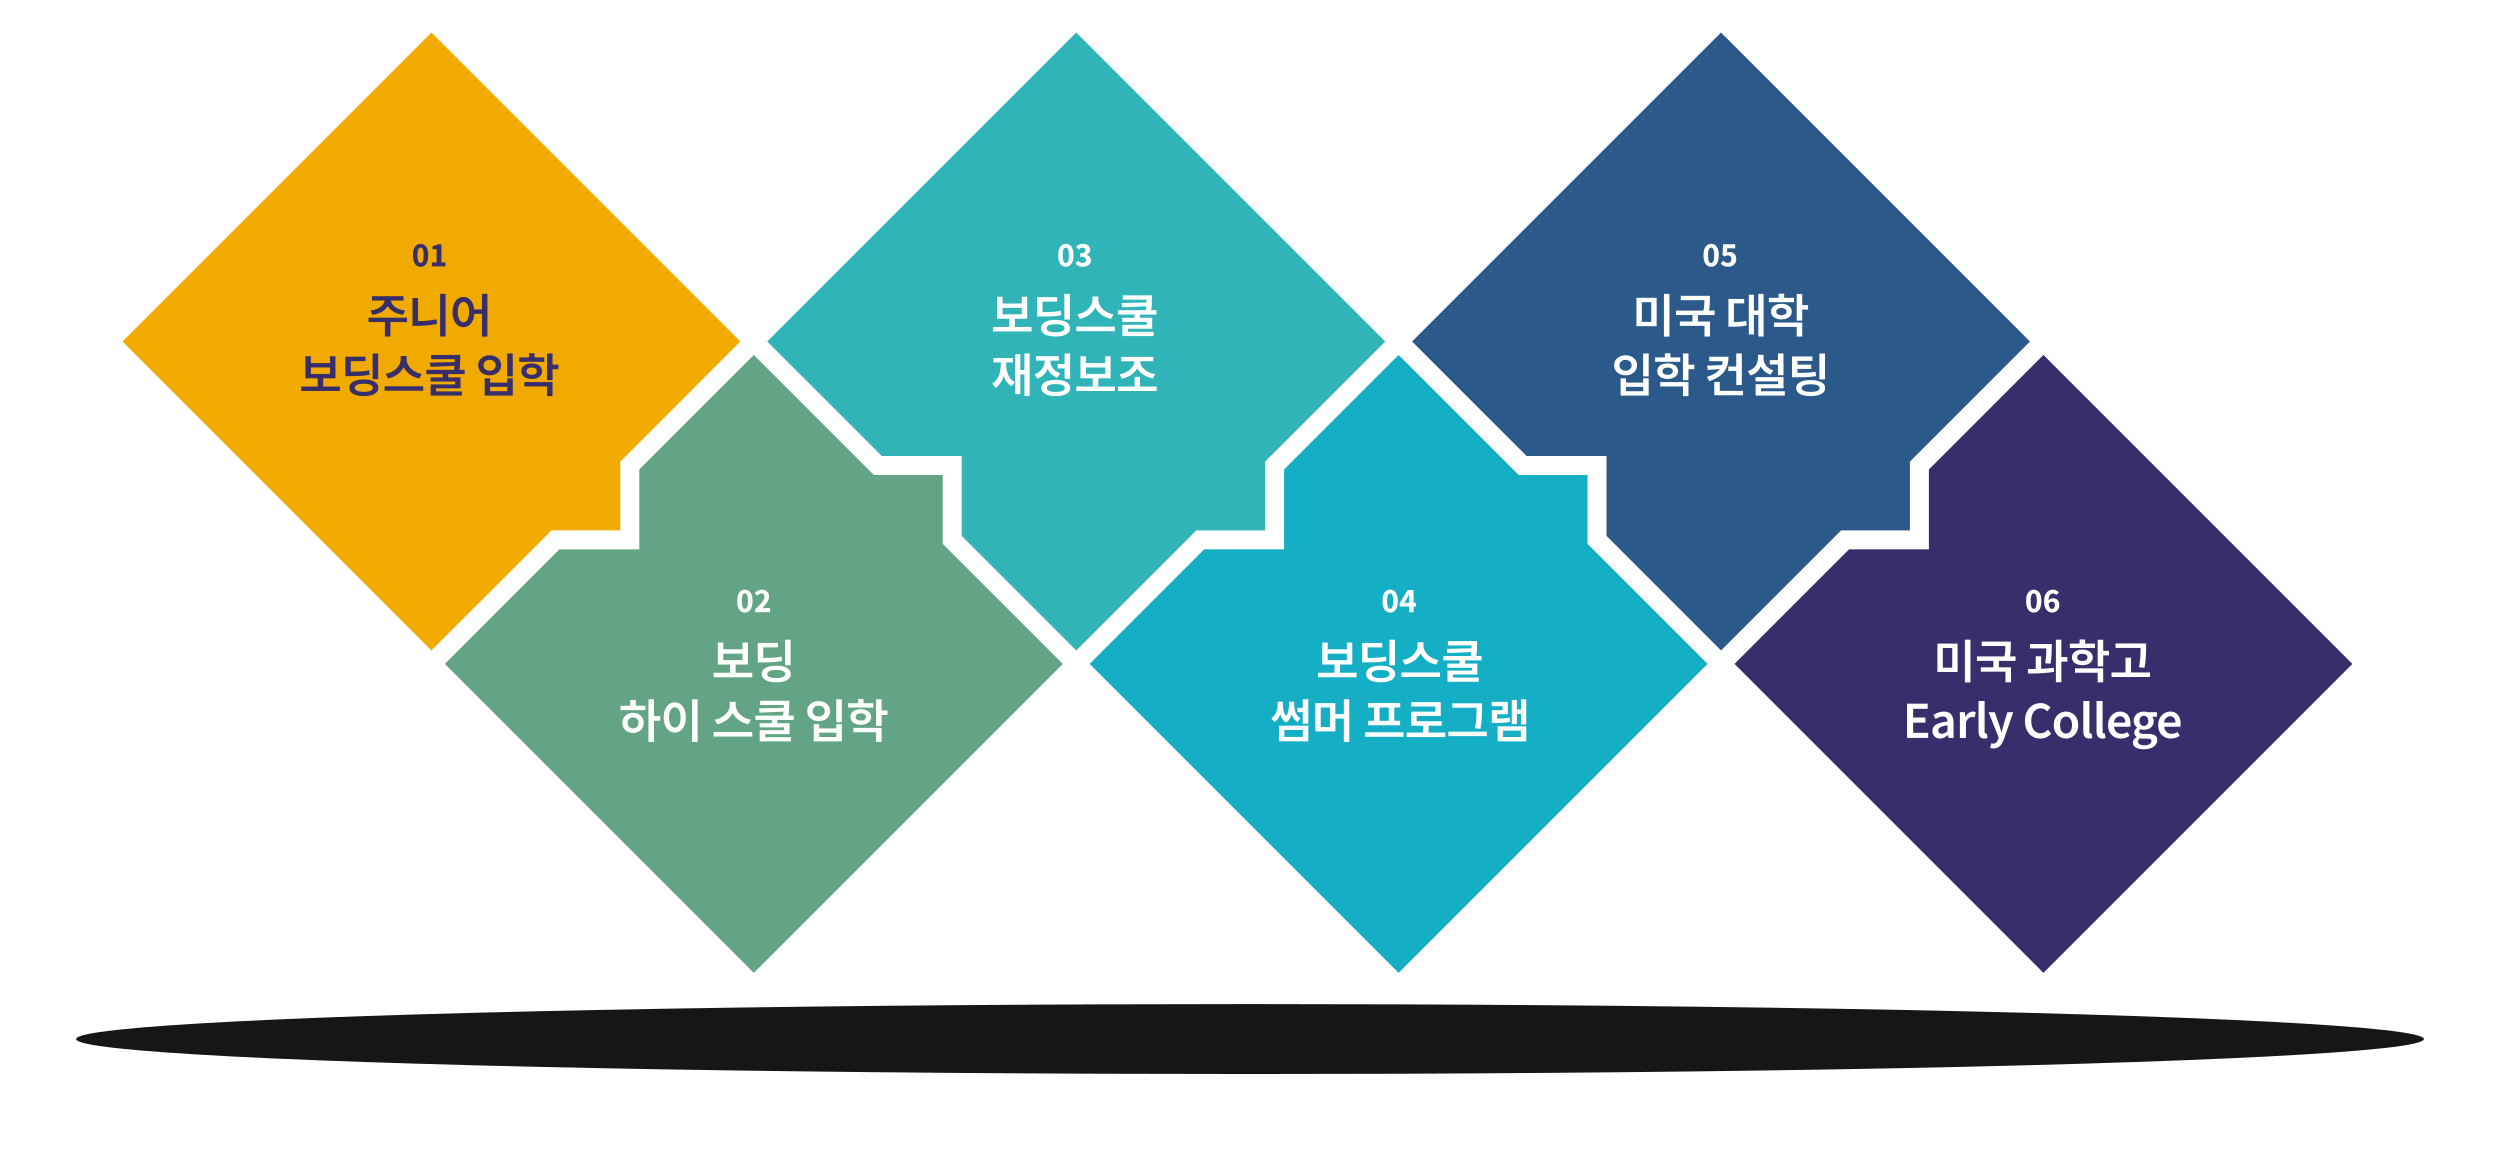 <svg width="1511" height="702" viewBox="0 0 1511 702" fill="none" xmlns="http://www.w3.org/2000/svg">
<path d="M1349.21 328.671L1307.64 287.105L1235.05 214.525L1165.82 283.741V332.036H1117.53L1048.31 401.263L1235.05 588L1421.8 401.263L1349.21 328.671Z" fill="#382E6B"/>
<path d="M1154.34 278.987L1226.93 206.407L1040.19 19.658L853.445 206.407L922.672 275.623H970.966V323.917L1040.19 393.144L1112.77 320.553H1154.34V278.987Z" fill="#2B5989"/>
<path d="M959.484 328.671V287.105H917.918L845.327 214.525L776.099 283.741V332.036H727.805L658.589 401.263L845.327 588L1032.06 401.263L959.484 328.671Z" fill="#14AEC5"/>
<path d="M764.617 278.987L837.208 206.407L650.471 19.658L463.722 206.407L532.949 275.623H581.244V323.917L650.471 393.144L723.051 320.553H764.617V278.987Z" fill="#30B4B7"/>
<path d="M569.762 328.671V287.105H528.196L455.604 214.525L386.377 283.741V332.036H338.083L268.867 401.263L455.604 588L642.342 401.263L569.762 328.671Z" fill="#62A485"/>
<path d="M374.895 278.987L447.486 206.396L260.737 19.658L74 206.396L260.737 393.144L333.329 320.553H374.895V278.987Z" fill="#F1AA00"/>
<path d="M232.448 180.42H235.36V181.26C235.36 182.175 235.201 183.043 234.884 183.864C234.585 184.685 234.137 185.451 233.54 186.16C232.943 186.869 232.224 187.504 231.384 188.064C230.563 188.605 229.62 189.072 228.556 189.464C227.511 189.837 226.372 190.117 225.14 190.304L223.908 187.7C224.991 187.569 225.971 187.355 226.848 187.056C227.744 186.739 228.537 186.375 229.228 185.964C229.919 185.535 230.507 185.068 230.992 184.564C231.477 184.041 231.841 183.5 232.084 182.94C232.327 182.38 232.448 181.82 232.448 181.26V180.42ZM233.4 180.42H236.284V181.26C236.284 181.82 236.405 182.38 236.648 182.94C236.891 183.5 237.255 184.041 237.74 184.564C238.225 185.068 238.813 185.535 239.504 185.964C240.195 186.375 240.988 186.739 241.884 187.056C242.78 187.355 243.76 187.569 244.824 187.7L243.62 190.304C242.369 190.117 241.212 189.837 240.148 189.464C239.103 189.072 238.16 188.605 237.32 188.064C236.499 187.504 235.789 186.869 235.192 186.16C234.613 185.451 234.165 184.685 233.848 183.864C233.549 183.043 233.4 182.175 233.4 181.26V180.42ZM232.616 193.86H235.948V203.408H232.616V193.86ZM222.732 191.984H246V194.644H222.732V191.984ZM224.832 179.02H243.844V181.652H224.832V179.02ZM265.99 177.62H269.322V203.38H265.99V177.62ZM249.33 180.112H252.662V196.1H249.33V180.112ZM249.33 194.112H251.57C253.492 194.112 255.471 194.037 257.506 193.888C259.559 193.72 261.659 193.421 263.806 192.992L264.17 195.764C261.967 196.231 259.811 196.548 257.702 196.716C255.611 196.884 253.567 196.968 251.57 196.968H249.33V194.112ZM280.099 179.468C281.387 179.468 282.526 179.841 283.515 180.588C284.505 181.335 285.279 182.389 285.839 183.752C286.399 185.115 286.679 186.729 286.679 188.596C286.679 190.463 286.399 192.087 285.839 193.468C285.279 194.831 284.505 195.885 283.515 196.632C282.526 197.379 281.387 197.752 280.099 197.752C278.83 197.752 277.701 197.379 276.711 196.632C275.722 195.885 274.938 194.831 274.359 193.468C273.799 192.087 273.519 190.463 273.519 188.596C273.519 186.729 273.799 185.115 274.359 183.752C274.938 182.389 275.722 181.335 276.711 180.588C277.701 179.841 278.83 179.468 280.099 179.468ZM280.099 182.492C279.427 182.492 278.83 182.725 278.307 183.192C277.803 183.659 277.411 184.349 277.131 185.264C276.851 186.179 276.711 187.289 276.711 188.596C276.711 189.903 276.851 191.013 277.131 191.928C277.411 192.843 277.803 193.543 278.307 194.028C278.83 194.513 279.427 194.756 280.099 194.756C280.79 194.756 281.387 194.513 281.891 194.028C282.414 193.543 282.815 192.843 283.095 191.928C283.375 191.013 283.515 189.903 283.515 188.596C283.515 187.289 283.375 186.179 283.095 185.264C282.815 184.349 282.414 183.659 281.891 183.192C281.387 182.725 280.79 182.492 280.099 182.492ZM291.299 177.62H294.603V203.436H291.299V177.62ZM285.699 187.056H292.699V189.716H285.699V187.056ZM182.057 233.612H205.381V236.328H182.057V233.612ZM191.997 227.928H195.329V234.284H191.997V227.928ZM184.577 215.328H187.881V219.444H199.473V215.328H202.749V228.656H184.577V215.328ZM187.881 222.076V225.996H199.473V222.076H187.881ZM225.203 213.62H228.563V229.132H225.203V213.62ZM208.711 224.652H210.923C212.808 224.652 214.441 224.633 215.823 224.596C217.223 224.559 218.492 224.484 219.631 224.372C220.769 224.241 221.917 224.064 223.075 223.84L223.411 226.5C222.235 226.743 221.049 226.929 219.855 227.06C218.679 227.172 217.372 227.247 215.935 227.284C214.516 227.321 212.845 227.34 210.923 227.34H208.711V224.652ZM208.711 215.58H220.891V218.268H212.015V226.164H208.711V215.58ZM219.883 229.328C221.693 229.328 223.252 229.533 224.559 229.944C225.865 230.336 226.873 230.905 227.583 231.652C228.311 232.399 228.675 233.304 228.675 234.368C228.675 235.432 228.311 236.337 227.583 237.084C226.873 237.849 225.865 238.428 224.559 238.82C223.252 239.212 221.693 239.408 219.883 239.408C218.091 239.408 216.532 239.212 215.207 238.82C213.9 238.428 212.892 237.849 212.183 237.084C211.473 236.337 211.119 235.432 211.119 234.368C211.119 233.304 211.473 232.399 212.183 231.652C212.892 230.905 213.9 230.336 215.207 229.944C216.532 229.533 218.091 229.328 219.883 229.328ZM219.883 231.932C218.725 231.932 217.736 232.025 216.915 232.212C216.112 232.399 215.496 232.669 215.067 233.024C214.656 233.379 214.451 233.827 214.451 234.368C214.451 234.909 214.656 235.367 215.067 235.74C215.496 236.095 216.112 236.365 216.915 236.552C217.736 236.739 218.725 236.832 219.883 236.832C221.059 236.832 222.048 236.739 222.851 236.552C223.653 236.365 224.269 236.095 224.699 235.74C225.128 235.367 225.343 234.909 225.343 234.368C225.343 233.827 225.128 233.379 224.699 233.024C224.269 232.669 223.653 232.399 222.851 232.212C222.048 232.025 221.059 231.932 219.883 231.932ZM242.197 215.188H245.109V217.092C245.109 218.212 244.941 219.295 244.605 220.34C244.287 221.367 243.811 222.337 243.177 223.252C242.561 224.148 241.814 224.969 240.937 225.716C240.078 226.444 239.107 227.069 238.025 227.592C236.942 228.096 235.785 228.479 234.553 228.74L233.097 225.968C234.198 225.763 235.215 225.455 236.149 225.044C237.082 224.633 237.922 224.139 238.669 223.56C239.415 222.963 240.05 222.319 240.573 221.628C241.114 220.919 241.515 220.181 241.777 219.416C242.057 218.632 242.197 217.857 242.197 217.092V215.188ZM242.869 215.188H245.753V217.092C245.753 217.876 245.893 218.66 246.173 219.444C246.453 220.209 246.854 220.947 247.377 221.656C247.899 222.347 248.534 222.981 249.281 223.56C250.027 224.139 250.867 224.643 251.801 225.072C252.753 225.483 253.779 225.781 254.881 225.968L253.425 228.74C252.174 228.479 251.007 228.096 249.925 227.592C248.861 227.069 247.89 226.444 247.013 225.716C246.154 224.988 245.407 224.176 244.773 223.28C244.157 222.365 243.681 221.385 243.345 220.34C243.027 219.295 242.869 218.212 242.869 217.092V215.188ZM232.453 233.444H255.777V236.16H232.453V233.444ZM260.534 214.516H276.914V217.12H260.534V214.516ZM267.618 225.604H270.922V228.936H267.618V225.604ZM274.87 214.516H278.146V216.7C278.146 217.801 278.118 218.977 278.062 220.228C278.006 221.479 277.81 222.888 277.474 224.456L274.198 224.12C274.534 222.608 274.73 221.264 274.786 220.088C274.842 218.912 274.87 217.783 274.87 216.7V214.516ZM275.878 218.8V221.068L260.226 221.74L259.806 219.164L275.878 218.8ZM257.678 223.504H280.862V226.136H257.678V223.504ZM260.226 228.096H278.314V234.704H263.586V237.672H260.282V232.324H275.01V230.616H260.226V228.096ZM260.282 236.552H279.182V239.1H260.282V236.552ZM306.553 213.648H309.913V227.48H306.553V213.648ZM292.945 228.656H296.221V231.232H306.609V228.656H309.913V239.1H292.945V228.656ZM296.221 233.808V236.44H306.609V233.808H296.221ZM295.941 214.74C297.266 214.74 298.451 215.001 299.497 215.524C300.542 216.028 301.363 216.737 301.961 217.652C302.558 218.548 302.857 219.593 302.857 220.788C302.857 221.964 302.558 223.009 301.961 223.924C301.363 224.839 300.542 225.557 299.497 226.08C298.451 226.584 297.266 226.836 295.941 226.836C294.615 226.836 293.43 226.584 292.385 226.08C291.339 225.557 290.518 224.839 289.921 223.924C289.323 223.009 289.025 221.964 289.025 220.788C289.025 219.593 289.323 218.548 289.921 217.652C290.518 216.737 291.339 216.028 292.385 215.524C293.43 215.001 294.615 214.74 295.941 214.74ZM295.941 217.484C295.231 217.484 294.597 217.624 294.037 217.904C293.495 218.165 293.066 218.548 292.749 219.052C292.431 219.537 292.273 220.116 292.273 220.788C292.273 221.46 292.431 222.048 292.749 222.552C293.066 223.037 293.495 223.411 294.037 223.672C294.597 223.933 295.231 224.064 295.941 224.064C296.65 224.064 297.275 223.933 297.817 223.672C298.377 223.411 298.815 223.037 299.133 222.552C299.45 222.048 299.609 221.46 299.609 220.788C299.609 220.116 299.45 219.537 299.133 219.052C298.815 218.548 298.377 218.165 297.817 217.904C297.275 217.624 296.65 217.484 295.941 217.484ZM313.802 216H328.978V218.66H313.802V216ZM321.39 219.612C322.622 219.612 323.705 219.808 324.638 220.2C325.59 220.592 326.328 221.143 326.85 221.852C327.392 222.561 327.662 223.392 327.662 224.344C327.662 225.277 327.392 226.099 326.85 226.808C326.328 227.517 325.59 228.068 324.638 228.46C323.705 228.852 322.622 229.048 321.39 229.048C320.158 229.048 319.066 228.852 318.114 228.46C317.162 228.068 316.416 227.517 315.874 226.808C315.352 226.099 315.09 225.277 315.09 224.344C315.09 223.392 315.352 222.561 315.874 221.852C316.416 221.143 317.162 220.592 318.114 220.2C319.066 219.808 320.158 219.612 321.39 219.612ZM321.39 222.132C320.457 222.132 319.701 222.319 319.122 222.692C318.562 223.065 318.282 223.616 318.282 224.344C318.282 225.035 318.562 225.576 319.122 225.968C319.701 226.341 320.457 226.528 321.39 226.528C322.305 226.528 323.042 226.341 323.602 225.968C324.181 225.576 324.47 225.035 324.47 224.344C324.47 223.616 324.181 223.065 323.602 222.692C323.042 222.319 322.305 222.132 321.39 222.132ZM330.63 213.648H333.962V229.776H330.63V213.648ZM333.066 220.396H337.49V223.14H333.066V220.396ZM316.91 230.924H333.962V239.408H330.63V233.584H316.91V230.924ZM319.71 213.508H323.042V217.512H319.71V213.508Z" fill="#382E6B"/>
<path d="M254.201 161.252C253.289 161.252 252.485 160.994 251.789 160.478C251.093 159.95 250.547 159.164 250.151 158.12C249.767 157.076 249.575 155.786 249.575 154.25C249.575 152.714 249.767 151.442 250.151 150.434C250.547 149.414 251.093 148.652 251.789 148.148C252.485 147.644 253.289 147.392 254.201 147.392C255.137 147.392 255.947 147.65 256.631 148.166C257.327 148.67 257.867 149.426 258.251 150.434C258.635 151.442 258.827 152.714 258.827 154.25C258.827 155.786 258.635 157.076 258.251 158.12C257.867 159.164 257.327 159.95 256.631 160.478C255.947 160.994 255.137 161.252 254.201 161.252ZM254.201 158.966C254.561 158.966 254.879 158.834 255.155 158.57C255.431 158.294 255.647 157.814 255.803 157.13C255.971 156.446 256.055 155.486 256.055 154.25C256.055 153.014 255.971 152.066 255.803 151.406C255.647 150.734 255.431 150.272 255.155 150.02C254.879 149.768 254.561 149.642 254.201 149.642C253.853 149.642 253.535 149.768 253.247 150.02C252.971 150.272 252.749 150.734 252.581 151.406C252.413 152.066 252.329 153.014 252.329 154.25C252.329 155.486 252.413 156.446 252.581 157.13C252.749 157.814 252.971 158.294 253.247 158.57C253.535 158.834 253.853 158.966 254.201 158.966ZM261.017 161V158.624H263.879V150.614H261.431V148.796C262.127 148.676 262.721 148.526 263.213 148.346C263.717 148.154 264.191 147.914 264.635 147.626H266.795V158.624H269.261V161H261.017Z" fill="#382E6B"/>
<path d="M431.331 406.612H454.655V409.328H431.331V406.612ZM441.271 400.928H444.603V407.284H441.271V400.928ZM433.851 388.328H437.155V392.444H448.747V388.328H452.023V401.656H433.851V388.328ZM437.155 395.076V398.996H448.747V395.076H437.155ZM474.477 386.62H477.837V402.132H474.477V386.62ZM457.985 397.652H460.197C462.082 397.652 463.715 397.633 465.097 397.596C466.497 397.559 467.766 397.484 468.905 397.372C470.043 397.241 471.191 397.064 472.349 396.84L472.685 399.5C471.509 399.743 470.323 399.929 469.129 400.06C467.953 400.172 466.646 400.247 465.209 400.284C463.79 400.321 462.119 400.34 460.197 400.34H457.985V397.652ZM457.985 388.58H470.165V391.268H461.289V399.164H457.985V388.58ZM469.157 402.328C470.967 402.328 472.526 402.533 473.833 402.944C475.139 403.336 476.147 403.905 476.857 404.652C477.585 405.399 477.949 406.304 477.949 407.368C477.949 408.432 477.585 409.337 476.857 410.084C476.147 410.849 475.139 411.428 473.833 411.82C472.526 412.212 470.967 412.408 469.157 412.408C467.365 412.408 465.806 412.212 464.481 411.82C463.174 411.428 462.166 410.849 461.457 410.084C460.747 409.337 460.393 408.432 460.393 407.368C460.393 406.304 460.747 405.399 461.457 404.652C462.166 403.905 463.174 403.336 464.481 402.944C465.806 402.533 467.365 402.328 469.157 402.328ZM469.157 404.932C467.999 404.932 467.01 405.025 466.189 405.212C465.386 405.399 464.77 405.669 464.341 406.024C463.93 406.379 463.725 406.827 463.725 407.368C463.725 407.909 463.93 408.367 464.341 408.74C464.77 409.095 465.386 409.365 466.189 409.552C467.01 409.739 467.999 409.832 469.157 409.832C470.333 409.832 471.322 409.739 472.125 409.552C472.927 409.365 473.543 409.095 473.973 408.74C474.402 408.367 474.617 407.909 474.617 407.368C474.617 406.827 474.402 406.379 473.973 406.024C473.543 405.669 472.927 405.399 472.125 405.212C471.322 405.025 470.333 404.932 469.157 404.932ZM391.923 422.648H395.255V448.408H391.923V422.648ZM394.499 432.84H399.091V435.612H394.499V432.84ZM375.039 426.54H390.075V429.2H375.039V426.54ZM382.627 430.824C383.877 430.824 384.979 431.085 385.931 431.608C386.901 432.131 387.667 432.849 388.227 433.764C388.787 434.66 389.067 435.705 389.067 436.9C389.067 438.095 388.787 439.149 388.227 440.064C387.667 440.979 386.901 441.697 385.931 442.22C384.979 442.743 383.877 443.004 382.627 443.004C381.395 443.004 380.293 442.743 379.323 442.22C378.352 441.697 377.577 440.979 376.999 440.064C376.439 439.149 376.159 438.095 376.159 436.9C376.159 435.705 376.439 434.66 376.999 433.764C377.577 432.849 378.352 432.131 379.323 431.608C380.293 431.085 381.395 430.824 382.627 430.824ZM382.627 433.54C381.992 433.54 381.423 433.68 380.919 433.96C380.433 434.24 380.051 434.632 379.771 435.136C379.491 435.621 379.351 436.209 379.351 436.9C379.351 437.591 379.491 438.188 379.771 438.692C380.051 439.196 380.433 439.588 380.919 439.868C381.423 440.148 381.992 440.288 382.627 440.288C383.261 440.288 383.821 440.148 384.307 439.868C384.811 439.588 385.203 439.196 385.483 438.692C385.763 438.188 385.903 437.591 385.903 436.9C385.903 436.209 385.763 435.621 385.483 435.136C385.203 434.632 384.811 434.24 384.307 433.96C383.821 433.68 383.261 433.54 382.627 433.54ZM380.919 423.04H384.279V427.576H380.919V423.04ZM418.297 422.62H421.657V448.436H418.297V422.62ZM407.853 424.468C409.141 424.468 410.289 424.841 411.297 425.588C412.323 426.335 413.117 427.389 413.677 428.752C414.255 430.115 414.545 431.729 414.545 433.596C414.545 435.463 414.255 437.087 413.677 438.468C413.117 439.831 412.323 440.885 411.297 441.632C410.289 442.379 409.141 442.752 407.853 442.752C406.565 442.752 405.407 442.379 404.381 441.632C403.373 440.885 402.579 439.831 402.001 438.468C401.441 437.087 401.161 435.463 401.161 433.596C401.161 431.729 401.441 430.115 402.001 428.752C402.579 427.389 403.373 426.335 404.381 425.588C405.407 424.841 406.565 424.468 407.853 424.468ZM407.853 427.492C407.162 427.492 406.555 427.725 406.033 428.192C405.51 428.659 405.099 429.349 404.801 430.264C404.502 431.179 404.353 432.289 404.353 433.596C404.353 434.903 404.502 436.013 404.801 436.928C405.099 437.843 405.51 438.543 406.033 439.028C406.555 439.513 407.162 439.756 407.853 439.756C408.543 439.756 409.15 439.513 409.673 439.028C410.195 438.543 410.606 437.843 410.905 436.928C411.203 436.013 411.353 434.903 411.353 433.596C411.353 432.289 411.203 431.179 410.905 430.264C410.606 429.349 410.195 428.659 409.673 428.192C409.15 427.725 408.543 427.492 407.853 427.492ZM441.075 424.188H443.987V426.092C443.987 427.212 443.819 428.295 443.483 429.34C443.165 430.367 442.689 431.337 442.055 432.252C441.439 433.148 440.692 433.969 439.815 434.716C438.956 435.444 437.985 436.069 436.903 436.592C435.82 437.096 434.663 437.479 433.431 437.74L431.975 434.968C433.076 434.763 434.093 434.455 435.027 434.044C435.96 433.633 436.8 433.139 437.547 432.56C438.293 431.963 438.928 431.319 439.451 430.628C439.992 429.919 440.393 429.181 440.655 428.416C440.935 427.632 441.075 426.857 441.075 426.092V424.188ZM441.747 424.188H444.631V426.092C444.631 426.876 444.771 427.66 445.051 428.444C445.331 429.209 445.732 429.947 446.255 430.656C446.777 431.347 447.412 431.981 448.159 432.56C448.905 433.139 449.745 433.643 450.679 434.072C451.631 434.483 452.657 434.781 453.759 434.968L452.303 437.74C451.052 437.479 449.885 437.096 448.803 436.592C447.739 436.069 446.768 435.444 445.891 434.716C445.032 433.988 444.285 433.176 443.651 432.28C443.035 431.365 442.559 430.385 442.223 429.34C441.905 428.295 441.747 427.212 441.747 426.092V424.188ZM431.331 442.444H454.655V445.16H431.331V442.444ZM459.413 423.516H475.793V426.12H459.413V423.516ZM466.497 434.604H469.801V437.936H466.497V434.604ZM473.749 423.516H477.025V425.7C477.025 426.801 476.997 427.977 476.941 429.228C476.885 430.479 476.689 431.888 476.353 433.456L473.077 433.12C473.413 431.608 473.609 430.264 473.665 429.088C473.721 427.912 473.749 426.783 473.749 425.7V423.516ZM474.757 427.8V430.068L459.105 430.74L458.685 428.164L474.757 427.8ZM456.557 432.504H479.741V435.136H456.557V432.504ZM459.105 437.096H477.193V443.704H462.465V446.672H459.161V441.324H473.889V439.616H459.105V437.096ZM459.161 445.552H478.061V448.1H459.161V445.552ZM505.431 422.648H508.791V436.48H505.431V422.648ZM491.823 437.656H495.099V440.232H505.487V437.656H508.791V448.1H491.823V437.656ZM495.099 442.808V445.44H505.487V442.808H495.099ZM494.819 423.74C496.144 423.74 497.329 424.001 498.375 424.524C499.42 425.028 500.241 425.737 500.839 426.652C501.436 427.548 501.735 428.593 501.735 429.788C501.735 430.964 501.436 432.009 500.839 432.924C500.241 433.839 499.42 434.557 498.375 435.08C497.329 435.584 496.144 435.836 494.819 435.836C493.493 435.836 492.308 435.584 491.263 435.08C490.217 434.557 489.396 433.839 488.799 432.924C488.201 432.009 487.903 430.964 487.903 429.788C487.903 428.593 488.201 427.548 488.799 426.652C489.396 425.737 490.217 425.028 491.263 424.524C492.308 424.001 493.493 423.74 494.819 423.74ZM494.819 426.484C494.109 426.484 493.475 426.624 492.915 426.904C492.373 427.165 491.944 427.548 491.627 428.052C491.309 428.537 491.151 429.116 491.151 429.788C491.151 430.46 491.309 431.048 491.627 431.552C491.944 432.037 492.373 432.411 492.915 432.672C493.475 432.933 494.109 433.064 494.819 433.064C495.528 433.064 496.153 432.933 496.695 432.672C497.255 432.411 497.693 432.037 498.011 431.552C498.328 431.048 498.487 430.46 498.487 429.788C498.487 429.116 498.328 428.537 498.011 428.052C497.693 427.548 497.255 427.165 496.695 426.904C496.153 426.624 495.528 426.484 494.819 426.484ZM512.681 425H527.857V427.66H512.681V425ZM520.269 428.612C521.501 428.612 522.583 428.808 523.517 429.2C524.469 429.592 525.206 430.143 525.729 430.852C526.27 431.561 526.541 432.392 526.541 433.344C526.541 434.277 526.27 435.099 525.729 435.808C525.206 436.517 524.469 437.068 523.517 437.46C522.583 437.852 521.501 438.048 520.269 438.048C519.037 438.048 517.945 437.852 516.993 437.46C516.041 437.068 515.294 436.517 514.753 435.808C514.23 435.099 513.969 434.277 513.969 433.344C513.969 432.392 514.23 431.561 514.753 430.852C515.294 430.143 516.041 429.592 516.993 429.2C517.945 428.808 519.037 428.612 520.269 428.612ZM520.269 431.132C519.335 431.132 518.579 431.319 518.001 431.692C517.441 432.065 517.161 432.616 517.161 433.344C517.161 434.035 517.441 434.576 518.001 434.968C518.579 435.341 519.335 435.528 520.269 435.528C521.183 435.528 521.921 435.341 522.481 434.968C523.059 434.576 523.349 434.035 523.349 433.344C523.349 432.616 523.059 432.065 522.481 431.692C521.921 431.319 521.183 431.132 520.269 431.132ZM529.509 422.648H532.841V438.776H529.509V422.648ZM531.945 429.396H536.369V432.14H531.945V429.396ZM515.789 439.924H532.841V448.408H529.509V442.584H515.789V439.924ZM518.589 422.508H521.921V426.512H518.589V422.508Z" fill="white"/>
<path d="M450.201 370.252C449.289 370.252 448.485 369.994 447.789 369.478C447.093 368.95 446.547 368.164 446.151 367.12C445.767 366.076 445.575 364.786 445.575 363.25C445.575 361.714 445.767 360.442 446.151 359.434C446.547 358.414 447.093 357.652 447.789 357.148C448.485 356.644 449.289 356.392 450.201 356.392C451.137 356.392 451.947 356.65 452.631 357.166C453.327 357.67 453.867 358.426 454.251 359.434C454.635 360.442 454.827 361.714 454.827 363.25C454.827 364.786 454.635 366.076 454.251 367.12C453.867 368.164 453.327 368.95 452.631 369.478C451.947 369.994 451.137 370.252 450.201 370.252ZM450.201 367.966C450.561 367.966 450.879 367.834 451.155 367.57C451.431 367.294 451.647 366.814 451.803 366.13C451.971 365.446 452.055 364.486 452.055 363.25C452.055 362.014 451.971 361.066 451.803 360.406C451.647 359.734 451.431 359.272 451.155 359.02C450.879 358.768 450.561 358.642 450.201 358.642C449.853 358.642 449.535 358.768 449.247 359.02C448.971 359.272 448.749 359.734 448.581 360.406C448.413 361.066 448.329 362.014 448.329 363.25C448.329 364.486 448.413 365.446 448.581 366.13C448.749 366.814 448.971 367.294 449.247 367.57C449.535 367.834 449.853 367.966 450.201 367.966ZM456.333 370V368.326C457.497 367.27 458.505 366.292 459.357 365.392C460.209 364.492 460.863 363.652 461.319 362.872C461.787 362.092 462.021 361.372 462.021 360.712C462.021 360.28 461.949 359.914 461.805 359.614C461.661 359.314 461.445 359.086 461.157 358.93C460.881 358.762 460.545 358.678 460.149 358.678C459.681 358.678 459.255 358.81 458.871 359.074C458.487 359.338 458.127 359.656 457.791 360.028L456.189 358.444C456.825 357.76 457.473 357.25 458.133 356.914C458.805 356.566 459.609 356.392 460.545 356.392C461.397 356.392 462.141 356.566 462.777 356.914C463.425 357.25 463.929 357.73 464.289 358.354C464.649 358.978 464.829 359.71 464.829 360.55C464.829 361.33 464.631 362.128 464.235 362.944C463.839 363.76 463.317 364.57 462.669 365.374C462.033 366.178 461.343 366.952 460.599 367.696C460.935 367.66 461.307 367.624 461.715 367.588C462.123 367.552 462.477 367.534 462.777 367.534H465.441V370H456.333Z" fill="white"/>
<path d="M600.133 197.612H623.457V200.328H600.133V197.612ZM610.073 191.928H613.405V198.284H610.073V191.928ZM602.653 179.328H605.957V183.444H617.549V179.328H620.825V192.656H602.653V179.328ZM605.957 186.076V189.996H617.549V186.076H605.957ZM643.279 177.62H646.639V193.132H643.279V177.62ZM626.787 188.652H628.999C630.884 188.652 632.517 188.633 633.899 188.596C635.299 188.559 636.568 188.484 637.707 188.372C638.845 188.241 639.993 188.064 641.151 187.84L641.487 190.5C640.311 190.743 639.125 190.929 637.931 191.06C636.755 191.172 635.448 191.247 634.011 191.284C632.592 191.321 630.921 191.34 628.999 191.34H626.787V188.652ZM626.787 179.58H638.967V182.268H630.091V190.164H626.787V179.58ZM637.959 193.328C639.769 193.328 641.328 193.533 642.635 193.944C643.941 194.336 644.949 194.905 645.659 195.652C646.387 196.399 646.751 197.304 646.751 198.368C646.751 199.432 646.387 200.337 645.659 201.084C644.949 201.849 643.941 202.428 642.635 202.82C641.328 203.212 639.769 203.408 637.959 203.408C636.167 203.408 634.608 203.212 633.283 202.82C631.976 202.428 630.968 201.849 630.259 201.084C629.549 200.337 629.195 199.432 629.195 198.368C629.195 197.304 629.549 196.399 630.259 195.652C630.968 194.905 631.976 194.336 633.283 193.944C634.608 193.533 636.167 193.328 637.959 193.328ZM637.959 195.932C636.801 195.932 635.812 196.025 634.991 196.212C634.188 196.399 633.572 196.669 633.143 197.024C632.732 197.379 632.527 197.827 632.527 198.368C632.527 198.909 632.732 199.367 633.143 199.74C633.572 200.095 634.188 200.365 634.991 200.552C635.812 200.739 636.801 200.832 637.959 200.832C639.135 200.832 640.124 200.739 640.927 200.552C641.729 200.365 642.345 200.095 642.775 199.74C643.204 199.367 643.419 198.909 643.419 198.368C643.419 197.827 643.204 197.379 642.775 197.024C642.345 196.669 641.729 196.399 640.927 196.212C640.124 196.025 639.135 195.932 637.959 195.932ZM660.273 179.188H663.185V181.092C663.185 182.212 663.017 183.295 662.681 184.34C662.363 185.367 661.887 186.337 661.253 187.252C660.637 188.148 659.89 188.969 659.013 189.716C658.154 190.444 657.183 191.069 656.101 191.592C655.018 192.096 653.861 192.479 652.629 192.74L651.173 189.968C652.274 189.763 653.291 189.455 654.225 189.044C655.158 188.633 655.998 188.139 656.745 187.56C657.491 186.963 658.126 186.319 658.649 185.628C659.19 184.919 659.591 184.181 659.853 183.416C660.133 182.632 660.273 181.857 660.273 181.092V179.188ZM660.945 179.188H663.829V181.092C663.829 181.876 663.969 182.66 664.249 183.444C664.529 184.209 664.93 184.947 665.453 185.656C665.975 186.347 666.61 186.981 667.357 187.56C668.103 188.139 668.943 188.643 669.877 189.072C670.829 189.483 671.855 189.781 672.957 189.968L671.501 192.74C670.25 192.479 669.083 192.096 668.001 191.592C666.937 191.069 665.966 190.444 665.089 189.716C664.23 188.988 663.483 188.176 662.849 187.28C662.233 186.365 661.757 185.385 661.421 184.34C661.103 183.295 660.945 182.212 660.945 181.092V179.188ZM650.529 197.444H673.853V200.16H650.529V197.444ZM678.61 178.516H694.99V181.12H678.61V178.516ZM685.694 189.604H688.998V192.936H685.694V189.604ZM692.946 178.516H696.222V180.7C696.222 181.801 696.194 182.977 696.138 184.228C696.082 185.479 695.886 186.888 695.55 188.456L692.274 188.12C692.61 186.608 692.806 185.264 692.862 184.088C692.918 182.912 692.946 181.783 692.946 180.7V178.516ZM693.954 182.8V185.068L678.302 185.74L677.882 183.164L693.954 182.8ZM675.754 187.504H698.938V190.136H675.754V187.504ZM678.302 192.096H696.39V198.704H681.662V201.672H678.358V196.324H693.086V194.616H678.302V192.096ZM678.358 200.552H697.258V203.1H678.358V200.552ZM619.145 213.62H622.337V239.38H619.145V213.62ZM615.813 223.644H620.265V226.36H615.813V223.644ZM613.601 214.068H616.709V238.204H613.601V214.068ZM604.893 217.652H607.441V220.116C607.441 221.684 607.338 223.196 607.133 224.652C606.928 226.089 606.592 227.433 606.125 228.684C605.677 229.916 605.089 231.017 604.361 231.988C603.633 232.959 602.746 233.761 601.701 234.396L599.685 231.848C600.954 231.101 601.962 230.131 602.709 228.936C603.474 227.741 604.025 226.388 604.361 224.876C604.716 223.364 604.893 221.777 604.893 220.116V217.652ZM605.565 217.652H608.113V220.116C608.113 221.628 608.29 223.084 608.645 224.484C609 225.884 609.56 227.144 610.325 228.264C611.09 229.365 612.108 230.252 613.377 230.924L611.473 233.444C610.054 232.679 608.906 231.624 608.029 230.28C607.17 228.936 606.545 227.396 606.153 225.66C605.761 223.924 605.565 222.076 605.565 220.116V217.652ZM600.441 216.364H612.229V219.052H600.441V216.364ZM639.219 219.976H644.371V222.692H639.219V219.976ZM643.419 213.648H646.779V228.964H643.419V213.648ZM638.099 229.58C639.909 229.58 641.468 229.776 642.775 230.168C644.081 230.56 645.089 231.12 645.799 231.848C646.508 232.576 646.863 233.463 646.863 234.508C646.863 236.057 646.079 237.261 644.511 238.12C642.943 238.979 640.805 239.408 638.099 239.408C635.392 239.408 633.255 238.979 631.687 238.12C630.137 237.261 629.363 236.057 629.363 234.508C629.363 233.463 629.708 232.576 630.399 231.848C631.108 231.12 632.116 230.56 633.423 230.168C634.748 229.776 636.307 229.58 638.099 229.58ZM638.099 232.128C636.941 232.128 635.952 232.221 635.131 232.408C634.328 232.576 633.712 232.837 633.283 233.192C632.872 233.528 632.667 233.967 632.667 234.508C632.667 235.012 632.872 235.441 633.283 235.796C633.712 236.151 634.328 236.421 635.131 236.608C635.952 236.776 636.941 236.86 638.099 236.86C639.275 236.86 640.264 236.776 641.067 236.608C641.869 236.421 642.476 236.151 642.887 235.796C643.316 235.441 643.531 235.012 643.531 234.508C643.531 233.967 643.316 233.528 642.887 233.192C642.476 232.837 641.869 232.576 641.067 232.408C640.264 232.221 639.275 232.128 638.099 232.128ZM631.435 216.224H634.151V217.96C634.151 219.584 633.88 221.124 633.339 222.58C632.797 224.036 631.985 225.315 630.903 226.416C629.839 227.517 628.513 228.339 626.927 228.88L625.247 226.248C626.273 225.893 627.169 225.427 627.935 224.848C628.719 224.251 629.372 223.588 629.895 222.86C630.417 222.113 630.8 221.329 631.043 220.508C631.304 219.668 631.435 218.819 631.435 217.96V216.224ZM632.135 216.224H634.795V217.96C634.795 218.987 635.009 220.004 635.439 221.012C635.887 222.02 636.549 222.925 637.427 223.728C638.323 224.512 639.424 225.137 640.731 225.604L639.107 228.208C637.557 227.685 636.26 226.911 635.215 225.884C634.188 224.839 633.413 223.635 632.891 222.272C632.387 220.909 632.135 219.472 632.135 217.96V216.224ZM626.171 215.272H639.975V217.932H626.171V215.272ZM650.529 233.612H673.853V236.328H650.529V233.612ZM660.469 227.928H663.801V234.284H660.469V227.928ZM653.049 215.328H656.353V219.444H667.945V215.328H671.221V228.656H653.049V215.328ZM656.353 222.076V225.996H667.945V222.076H656.353ZM675.726 233.612H699.05V236.328H675.726V233.612ZM685.722 227.76H689.026V234.396H685.722V227.76ZM685.61 216.98H688.41V218.072C688.41 219.155 688.252 220.181 687.934 221.152C687.617 222.123 687.15 223.028 686.534 223.868C685.918 224.708 685.181 225.455 684.322 226.108C683.464 226.761 682.502 227.321 681.438 227.788C680.374 228.255 679.226 228.609 677.994 228.852L676.678 226.192C677.761 226.024 678.76 225.753 679.674 225.38C680.589 225.007 681.41 224.559 682.138 224.036C682.866 223.513 683.482 222.935 683.986 222.3C684.509 221.647 684.91 220.965 685.19 220.256C685.47 219.547 685.61 218.819 685.61 218.072V216.98ZM686.282 216.98H689.082V218.072C689.082 218.819 689.222 219.547 689.502 220.256C689.782 220.947 690.184 221.619 690.706 222.272C691.229 222.907 691.854 223.485 692.582 224.008C693.329 224.512 694.169 224.941 695.102 225.296C696.036 225.651 697.053 225.912 698.154 226.08L696.838 228.712C695.588 228.488 694.421 228.152 693.338 227.704C692.256 227.237 691.285 226.677 690.426 226.024C689.568 225.371 688.821 224.643 688.186 223.84C687.57 223.019 687.094 222.123 686.758 221.152C686.441 220.181 686.282 219.155 686.282 218.072V216.98ZM677.63 215.692H697.062V218.352H677.63V215.692Z" fill="white"/>
<path d="M644.201 161.252C643.289 161.252 642.485 160.994 641.789 160.478C641.093 159.95 640.547 159.164 640.151 158.12C639.767 157.076 639.575 155.786 639.575 154.25C639.575 152.714 639.767 151.442 640.151 150.434C640.547 149.414 641.093 148.652 641.789 148.148C642.485 147.644 643.289 147.392 644.201 147.392C645.137 147.392 645.947 147.65 646.631 148.166C647.327 148.67 647.867 149.426 648.251 150.434C648.635 151.442 648.827 152.714 648.827 154.25C648.827 155.786 648.635 157.076 648.251 158.12C647.867 159.164 647.327 159.95 646.631 160.478C645.947 160.994 645.137 161.252 644.201 161.252ZM644.201 158.966C644.561 158.966 644.879 158.834 645.155 158.57C645.431 158.294 645.647 157.814 645.803 157.13C645.971 156.446 646.055 155.486 646.055 154.25C646.055 153.014 645.971 152.066 645.803 151.406C645.647 150.734 645.431 150.272 645.155 150.02C644.879 149.768 644.561 149.642 644.201 149.642C643.853 149.642 643.535 149.768 643.247 150.02C642.971 150.272 642.749 150.734 642.581 151.406C642.413 152.066 642.329 153.014 642.329 154.25C642.329 155.486 642.413 156.446 642.581 157.13C642.749 157.814 642.971 158.294 643.247 158.57C643.535 158.834 643.853 158.966 644.201 158.966ZM654.545 161.252C653.837 161.252 653.201 161.168 652.637 161C652.085 160.844 651.587 160.628 651.143 160.352C650.711 160.076 650.339 159.752 650.027 159.38L651.395 157.544C651.791 157.916 652.229 158.234 652.709 158.498C653.189 158.75 653.705 158.876 654.257 158.876C654.701 158.876 655.085 158.816 655.409 158.696C655.733 158.564 655.985 158.372 656.165 158.12C656.345 157.856 656.435 157.544 656.435 157.184C656.435 156.776 656.333 156.422 656.129 156.122C655.937 155.822 655.583 155.594 655.067 155.438C654.563 155.282 653.837 155.204 652.889 155.204V153.116C653.681 153.116 654.299 153.038 654.743 152.882C655.199 152.726 655.523 152.504 655.715 152.216C655.907 151.928 656.003 151.598 656.003 151.226C656.003 150.734 655.859 150.356 655.571 150.092C655.283 149.816 654.875 149.678 654.347 149.678C653.891 149.678 653.465 149.78 653.069 149.984C652.685 150.188 652.295 150.47 651.899 150.83L650.405 149.03C651.005 148.514 651.635 148.112 652.295 147.824C652.967 147.536 653.693 147.392 654.473 147.392C655.373 147.392 656.153 147.53 656.813 147.806C657.485 148.082 658.007 148.49 658.379 149.03C658.751 149.57 658.937 150.23 658.937 151.01C658.937 151.694 658.751 152.294 658.379 152.81C658.007 153.326 657.467 153.722 656.759 153.998V154.088C657.251 154.232 657.695 154.454 658.091 154.754C658.487 155.042 658.799 155.408 659.027 155.852C659.255 156.284 659.369 156.788 659.369 157.364C659.369 158.192 659.147 158.894 658.703 159.47C658.259 160.046 657.671 160.49 656.939 160.802C656.219 161.102 655.421 161.252 654.545 161.252Z" fill="white"/>
<path d="M796.633 406.612H819.957V409.328H796.633V406.612ZM806.573 400.928H809.905V407.284H806.573V400.928ZM799.153 388.328H802.457V392.444H814.049V388.328H817.325V401.656H799.153V388.328ZM802.457 395.076V398.996H814.049V395.076H802.457ZM839.779 386.62H843.139V402.132H839.779V386.62ZM823.287 397.652H825.499C827.384 397.652 829.017 397.633 830.399 397.596C831.799 397.559 833.068 397.484 834.207 397.372C835.345 397.241 836.493 397.064 837.651 396.84L837.987 399.5C836.811 399.743 835.625 399.929 834.431 400.06C833.255 400.172 831.948 400.247 830.511 400.284C829.092 400.321 827.421 400.34 825.499 400.34H823.287V397.652ZM823.287 388.58H835.467V391.268H826.591V399.164H823.287V388.58ZM834.459 402.328C836.269 402.328 837.828 402.533 839.135 402.944C840.441 403.336 841.449 403.905 842.159 404.652C842.887 405.399 843.251 406.304 843.251 407.368C843.251 408.432 842.887 409.337 842.159 410.084C841.449 410.849 840.441 411.428 839.135 411.82C837.828 412.212 836.269 412.408 834.459 412.408C832.667 412.408 831.108 412.212 829.783 411.82C828.476 411.428 827.468 410.849 826.759 410.084C826.049 409.337 825.695 408.432 825.695 407.368C825.695 406.304 826.049 405.399 826.759 404.652C827.468 403.905 828.476 403.336 829.783 402.944C831.108 402.533 832.667 402.328 834.459 402.328ZM834.459 404.932C833.301 404.932 832.312 405.025 831.491 405.212C830.688 405.399 830.072 405.669 829.643 406.024C829.232 406.379 829.027 406.827 829.027 407.368C829.027 407.909 829.232 408.367 829.643 408.74C830.072 409.095 830.688 409.365 831.491 409.552C832.312 409.739 833.301 409.832 834.459 409.832C835.635 409.832 836.624 409.739 837.427 409.552C838.229 409.365 838.845 409.095 839.275 408.74C839.704 408.367 839.919 407.909 839.919 407.368C839.919 406.827 839.704 406.379 839.275 406.024C838.845 405.669 838.229 405.399 837.427 405.212C836.624 405.025 835.635 404.932 834.459 404.932ZM856.773 388.188H859.685V390.092C859.685 391.212 859.517 392.295 859.181 393.34C858.863 394.367 858.387 395.337 857.753 396.252C857.137 397.148 856.39 397.969 855.513 398.716C854.654 399.444 853.683 400.069 852.601 400.592C851.518 401.096 850.361 401.479 849.129 401.74L847.673 398.968C848.774 398.763 849.791 398.455 850.725 398.044C851.658 397.633 852.498 397.139 853.245 396.56C853.991 395.963 854.626 395.319 855.149 394.628C855.69 393.919 856.091 393.181 856.353 392.416C856.633 391.632 856.773 390.857 856.773 390.092V388.188ZM857.445 388.188H860.329V390.092C860.329 390.876 860.469 391.66 860.749 392.444C861.029 393.209 861.43 393.947 861.953 394.656C862.475 395.347 863.11 395.981 863.857 396.56C864.603 397.139 865.443 397.643 866.377 398.072C867.329 398.483 868.355 398.781 869.457 398.968L868.001 401.74C866.75 401.479 865.583 401.096 864.501 400.592C863.437 400.069 862.466 399.444 861.589 398.716C860.73 397.988 859.983 397.176 859.349 396.28C858.733 395.365 858.257 394.385 857.921 393.34C857.603 392.295 857.445 391.212 857.445 390.092V388.188ZM847.029 406.444H870.353V409.16H847.029V406.444ZM875.11 387.516H891.49V390.12H875.11V387.516ZM882.194 398.604H885.498V401.936H882.194V398.604ZM889.446 387.516H892.722V389.7C892.722 390.801 892.694 391.977 892.638 393.228C892.582 394.479 892.386 395.888 892.05 397.456L888.774 397.12C889.11 395.608 889.306 394.264 889.362 393.088C889.418 391.912 889.446 390.783 889.446 389.7V387.516ZM890.454 391.8V394.068L874.802 394.74L874.382 392.164L890.454 391.8ZM872.254 396.504H895.438V399.136H872.254V396.504ZM874.802 401.096H892.89V407.704H878.162V410.672H874.858V405.324H889.586V403.616H874.802V401.096ZM874.858 409.552H893.758V412.1H874.858V409.552ZM787.373 422.648H790.733V437.432H787.373V422.648ZM784.209 427.8H789.221V430.46H784.209V427.8ZM773.009 438.58H790.733V448.072H773.009V438.58ZM787.429 441.212H776.285V445.412H787.429V441.212ZM772.197 424.076H774.577V425.784C774.577 426.811 774.502 427.847 774.353 428.892C774.222 429.919 773.989 430.917 773.653 431.888C773.336 432.84 772.897 433.717 772.337 434.52C771.777 435.304 771.068 435.957 770.209 436.48L768.389 434.1C769.136 433.633 769.752 433.083 770.237 432.448C770.722 431.813 771.105 431.123 771.385 430.376C771.684 429.629 771.889 428.864 772.001 428.08C772.132 427.296 772.197 426.531 772.197 425.784V424.076ZM773.009 424.076H775.333V425.784C775.333 426.493 775.38 427.24 775.473 428.024C775.566 428.789 775.734 429.555 775.977 430.32C776.22 431.085 776.565 431.813 777.013 432.504C777.48 433.195 778.077 433.792 778.805 434.296L777.209 436.76C776.35 436.181 775.641 435.472 775.081 434.632C774.521 433.792 774.092 432.868 773.793 431.86C773.513 430.852 773.308 429.825 773.177 428.78C773.065 427.735 773.009 426.736 773.009 425.784V424.076ZM779.085 424.076H781.437V425.784C781.437 426.773 781.372 427.791 781.241 428.836C781.129 429.881 780.924 430.908 780.625 431.916C780.345 432.905 779.925 433.82 779.365 434.66C778.824 435.5 778.105 436.2 777.209 436.76L775.641 434.296C776.369 433.792 776.957 433.204 777.405 432.532C777.872 431.86 778.226 431.141 778.469 430.376C778.712 429.611 778.87 428.836 778.945 428.052C779.038 427.268 779.085 426.512 779.085 425.784V424.076ZM779.869 424.076H782.221V425.784C782.221 426.829 782.333 427.875 782.557 428.92C782.781 429.965 783.164 430.945 783.705 431.86C784.265 432.756 785.04 433.503 786.029 434.1L784.237 436.48C783.098 435.789 782.202 434.875 781.549 433.736C780.914 432.597 780.476 431.337 780.233 429.956C779.99 428.575 779.869 427.184 779.869 425.784V424.076ZM794.987 424.972H807.111V442.052H794.987V424.972ZM803.835 427.604H798.263V439.448H803.835V427.604ZM812.207 422.62H815.511V448.436H812.207V422.62ZM806.495 431.636H813.551V434.324H806.495V431.636ZM824.989 442.584H848.313V445.328H824.989V442.584ZM826.837 424.944H846.325V427.632H826.837V424.944ZM826.949 435.668H846.241V438.356H826.949V435.668ZM830.477 427.436H833.809V435.948H830.477V427.436ZM839.353 427.436H842.685V435.948H839.353V427.436ZM850.187 442.752H873.511V445.468H850.187V442.752ZM860.127 437.684H863.459V443.844H860.127V437.684ZM852.875 424.356H870.795V432.728H856.207V437.292H852.931V430.124H867.519V427.016H852.875V424.356ZM852.931 435.948H871.383V438.636H852.931V435.948ZM877.793 425.084H894.173V427.744H877.793V425.084ZM875.385 442.22H898.653V444.936H875.385V442.22ZM892.437 425.084H895.741V428.024C895.741 429.2 895.722 430.404 895.685 431.636C895.666 432.868 895.591 434.203 895.461 435.64C895.33 437.059 895.106 438.673 894.789 440.484L891.457 440.176C891.793 438.496 892.026 436.956 892.157 435.556C892.287 434.137 892.362 432.812 892.381 431.58C892.418 430.329 892.437 429.144 892.437 428.024V425.084ZM919.286 422.648H922.45V437.88H919.286V422.648ZM915.87 428.808H920.182V431.496H915.87V428.808ZM913.714 423.124H916.822V437.656H913.714V423.124ZM905.146 439H922.45V448.1H905.146V439ZM919.202 441.632H908.422V445.468H919.202V441.632ZM901.646 434.324H903.382C904.614 434.324 905.725 434.315 906.714 434.296C907.722 434.259 908.684 434.193 909.598 434.1C910.532 434.007 911.484 433.876 912.454 433.708L912.734 436.312C911.745 436.499 910.774 436.639 909.822 436.732C908.87 436.825 907.872 436.891 906.826 436.928C905.781 436.947 904.633 436.956 903.382 436.956H901.646V434.324ZM901.59 424.216H911.334V431.692H904.838V436.312H901.646V429.256H908.114V426.82H901.59V424.216Z" fill="white"/>
<path d="M840.201 370.252C839.289 370.252 838.485 369.994 837.789 369.478C837.093 368.95 836.547 368.164 836.151 367.12C835.767 366.076 835.575 364.786 835.575 363.25C835.575 361.714 835.767 360.442 836.151 359.434C836.547 358.414 837.093 357.652 837.789 357.148C838.485 356.644 839.289 356.392 840.201 356.392C841.137 356.392 841.947 356.65 842.631 357.166C843.327 357.67 843.867 358.426 844.251 359.434C844.635 360.442 844.827 361.714 844.827 363.25C844.827 364.786 844.635 366.076 844.251 367.12C843.867 368.164 843.327 368.95 842.631 369.478C841.947 369.994 841.137 370.252 840.201 370.252ZM840.201 367.966C840.561 367.966 840.879 367.834 841.155 367.57C841.431 367.294 841.647 366.814 841.803 366.13C841.971 365.446 842.055 364.486 842.055 363.25C842.055 362.014 841.971 361.066 841.803 360.406C841.647 359.734 841.431 359.272 841.155 359.02C840.879 358.768 840.561 358.642 840.201 358.642C839.853 358.642 839.535 358.768 839.247 359.02C838.971 359.272 838.749 359.734 838.581 360.406C838.413 361.066 838.329 362.014 838.329 363.25C838.329 364.486 838.413 365.446 838.581 366.13C838.749 366.814 838.971 367.294 839.247 367.57C839.535 367.834 839.853 367.966 840.201 367.966ZM851.625 370V362.026C851.625 361.63 851.637 361.156 851.661 360.604C851.697 360.052 851.721 359.566 851.733 359.146H851.661C851.493 359.518 851.319 359.896 851.139 360.28C850.959 360.652 850.773 361.024 850.581 361.396L848.781 364.366H855.873V366.598H845.973V364.582L850.779 356.626H854.343V370H851.625Z" fill="white"/>
<path d="M989.071 180H1001.28V197.164H989.071V180ZM998.031 182.632H992.347V194.532H998.031V182.632ZM1005.67 177.62H1009.03V203.436H1005.67V177.62ZM1015.84 178.768H1032.22V181.428H1015.84V178.768ZM1012.95 187.728H1036.28V190.416H1012.95V187.728ZM1022.92 189.604H1026.22V195.204H1022.92V189.604ZM1030.17 178.768H1033.45V180.784C1033.45 181.867 1033.41 183.08 1033.34 184.424C1033.28 185.749 1033.05 187.271 1032.64 188.988L1029.36 188.652C1029.77 186.972 1030 185.507 1030.06 184.256C1030.14 183.005 1030.17 181.848 1030.17 180.784V178.768ZM1015.3 194.336H1033.53V203.408H1030.2V196.968H1015.3V194.336ZM1062.75 177.62H1065.91V203.38H1062.75V177.62ZM1059.05 187.672H1063.53V190.36H1059.05V187.672ZM1056.98 178.124H1060.06V202.148H1056.98V178.124ZM1044.66 194.7H1046.43C1047.55 194.7 1048.6 194.681 1049.59 194.644C1050.58 194.607 1051.54 194.541 1052.47 194.448C1053.43 194.336 1054.41 194.187 1055.41 194L1055.69 196.716C1054.67 196.921 1053.66 197.08 1052.67 197.192C1051.7 197.304 1050.71 197.379 1049.7 197.416C1048.69 197.435 1047.6 197.444 1046.43 197.444H1044.66V194.7ZM1044.66 180.672H1054.18V183.36H1047.97V195.988H1044.66V180.672ZM1069.1 180H1084.28V182.66H1069.1V180ZM1076.69 183.612C1077.92 183.612 1079.01 183.808 1079.94 184.2C1080.89 184.592 1081.63 185.143 1082.15 185.852C1082.69 186.561 1082.96 187.392 1082.96 188.344C1082.96 189.277 1082.69 190.099 1082.15 190.808C1081.63 191.517 1080.89 192.068 1079.94 192.46C1079.01 192.852 1077.92 193.048 1076.69 193.048C1075.46 193.048 1074.37 192.852 1073.42 192.46C1072.46 192.068 1071.72 191.517 1071.18 190.808C1070.65 190.099 1070.39 189.277 1070.39 188.344C1070.39 187.392 1070.65 186.561 1071.18 185.852C1071.72 185.143 1072.46 184.592 1073.42 184.2C1074.37 183.808 1075.46 183.612 1076.69 183.612ZM1076.69 186.132C1075.76 186.132 1075 186.319 1074.42 186.692C1073.86 187.065 1073.58 187.616 1073.58 188.344C1073.58 189.035 1073.86 189.576 1074.42 189.968C1075 190.341 1075.76 190.528 1076.69 190.528C1077.61 190.528 1078.34 190.341 1078.9 189.968C1079.48 189.576 1079.77 189.035 1079.77 188.344C1079.77 187.616 1079.48 187.065 1078.9 186.692C1078.34 186.319 1077.61 186.132 1076.69 186.132ZM1085.93 177.648H1089.26V193.776H1085.93V177.648ZM1088.37 184.396H1092.79V187.14H1088.37V184.396ZM1072.21 194.924H1089.26V203.408H1085.93V197.584H1072.21V194.924ZM1075.01 177.508H1078.34V181.512H1075.01V177.508ZM993.104 213.648H996.464V227.48H993.104V213.648ZM979.496 228.656H982.772V231.232H993.16V228.656H996.464V239.1H979.496V228.656ZM982.772 233.808V236.44H993.16V233.808H982.772ZM982.492 214.74C983.817 214.74 985.002 215.001 986.048 215.524C987.093 216.028 987.914 216.737 988.512 217.652C989.109 218.548 989.408 219.593 989.408 220.788C989.408 221.964 989.109 223.009 988.512 223.924C987.914 224.839 987.093 225.557 986.048 226.08C985.002 226.584 983.817 226.836 982.492 226.836C981.166 226.836 979.981 226.584 978.936 226.08C977.89 225.557 977.069 224.839 976.472 223.924C975.874 223.009 975.576 221.964 975.576 220.788C975.576 219.593 975.874 218.548 976.472 217.652C977.069 216.737 977.89 216.028 978.936 215.524C979.981 215.001 981.166 214.74 982.492 214.74ZM982.492 217.484C981.782 217.484 981.148 217.624 980.588 217.904C980.046 218.165 979.617 218.548 979.3 219.052C978.982 219.537 978.824 220.116 978.824 220.788C978.824 221.46 978.982 222.048 979.3 222.552C979.617 223.037 980.046 223.411 980.588 223.672C981.148 223.933 981.782 224.064 982.492 224.064C983.201 224.064 983.826 223.933 984.368 223.672C984.928 223.411 985.366 223.037 985.684 222.552C986.001 222.048 986.16 221.46 986.16 220.788C986.16 220.116 986.001 219.537 985.684 219.052C985.366 218.548 984.928 218.165 984.368 217.904C983.826 217.624 983.201 217.484 982.492 217.484ZM1000.35 216H1015.53V218.66H1000.35V216ZM1007.94 219.612C1009.17 219.612 1010.26 219.808 1011.19 220.2C1012.14 220.592 1012.88 221.143 1013.4 221.852C1013.94 222.561 1014.21 223.392 1014.21 224.344C1014.21 225.277 1013.94 226.099 1013.4 226.808C1012.88 227.517 1012.14 228.068 1011.19 228.46C1010.26 228.852 1009.17 229.048 1007.94 229.048C1006.71 229.048 1005.62 228.852 1004.67 228.46C1003.71 228.068 1002.97 227.517 1002.43 226.808C1001.9 226.099 1001.64 225.277 1001.64 224.344C1001.64 223.392 1001.9 222.561 1002.43 221.852C1002.97 221.143 1003.71 220.592 1004.67 220.2C1005.62 219.808 1006.71 219.612 1007.94 219.612ZM1007.94 222.132C1007.01 222.132 1006.25 222.319 1005.67 222.692C1005.11 223.065 1004.83 223.616 1004.83 224.344C1004.83 225.035 1005.11 225.576 1005.67 225.968C1006.25 226.341 1007.01 226.528 1007.94 226.528C1008.86 226.528 1009.59 226.341 1010.15 225.968C1010.73 225.576 1011.02 225.035 1011.02 224.344C1011.02 223.616 1010.73 223.065 1010.15 222.692C1009.59 222.319 1008.86 222.132 1007.94 222.132ZM1017.18 213.648H1020.51V229.776H1017.18V213.648ZM1019.62 220.396H1024.04V223.14H1019.62V220.396ZM1003.46 230.924H1020.51V239.408H1017.18V233.584H1003.46V230.924ZM1006.26 213.508H1009.59V217.512H1006.26V213.508ZM1044.58 221.544H1049.84V224.232H1044.58V221.544ZM1041.28 215.608H1044.72C1044.72 217.979 1044.34 220.107 1043.57 221.992C1042.83 223.859 1041.59 225.492 1039.88 226.892C1038.18 228.292 1035.9 229.459 1033.04 230.392L1031.73 227.788C1033.58 227.209 1035.11 226.547 1036.32 225.8C1037.55 225.053 1038.53 224.223 1039.26 223.308C1039.99 222.393 1040.5 221.404 1040.8 220.34C1041.12 219.276 1041.28 218.137 1041.28 216.924V215.608ZM1033.04 215.608H1043.4V218.296H1033.04V215.608ZM1041.58 220.592V222.888L1032.23 223.588L1031.76 220.984L1041.58 220.592ZM1049.4 213.648H1052.76V232.688H1049.4V213.648ZM1036.1 236.244H1053.46V238.904H1036.1V236.244ZM1036.1 230.84H1039.43V237.952H1036.1V230.84ZM1069.67 217.652H1076.08V220.312H1069.67V217.652ZM1074.59 213.648H1077.95V226.78H1074.59V213.648ZM1061.04 227.928H1077.95V234.648H1064.37V238.064H1061.1V232.212H1074.65V230.504H1061.04V227.928ZM1061.1 236.496H1078.74V239.1H1061.1V236.496ZM1062.53 214.46H1065.21V216.448C1065.21 218.053 1064.94 219.565 1064.4 220.984C1063.88 222.384 1063.09 223.597 1062.02 224.624C1060.98 225.651 1059.65 226.425 1058.05 226.948L1056.34 224.316C1057.74 223.887 1058.89 223.271 1059.78 222.468C1060.7 221.665 1061.38 220.751 1061.83 219.724C1062.29 218.679 1062.53 217.587 1062.53 216.448V214.46ZM1063.17 214.46H1065.86V216.448C1065.86 217.232 1065.98 217.997 1066.22 218.744C1066.48 219.491 1066.86 220.2 1067.34 220.872C1067.83 221.525 1068.44 222.104 1069.19 222.608C1069.94 223.112 1070.8 223.523 1071.79 223.84L1070.09 226.416C1068.55 225.912 1067.28 225.175 1066.25 224.204C1065.22 223.215 1064.45 222.057 1063.93 220.732C1063.42 219.388 1063.17 217.96 1063.17 216.448V214.46ZM1083.1 225.38H1085.29C1087.08 225.38 1088.65 225.361 1089.99 225.324C1091.35 225.287 1092.61 225.221 1093.77 225.128C1094.95 225.035 1096.12 224.895 1097.3 224.708L1097.64 227.312C1096.42 227.517 1095.21 227.676 1094 227.788C1092.8 227.881 1091.5 227.947 1090.1 227.984C1088.72 228.003 1087.12 228.012 1085.29 228.012H1083.1V225.38ZM1083.1 215.44H1095.45V218.1H1086.41V226.5H1083.1V215.44ZM1085.37 220.396H1094.72V222.972H1085.37V220.396ZM1099.65 213.648H1103.01V229.328H1099.65V213.648ZM1094.36 229.72C1096.17 229.72 1097.73 229.916 1099.04 230.308C1100.34 230.681 1101.35 231.223 1102.06 231.932C1102.77 232.641 1103.12 233.509 1103.12 234.536C1103.12 236.085 1102.34 237.28 1100.77 238.12C1099.2 238.96 1097.07 239.38 1094.36 239.38C1091.63 239.38 1089.49 238.96 1087.92 238.12C1086.37 237.28 1085.6 236.085 1085.6 234.536C1085.6 233.024 1086.37 231.848 1087.92 231.008C1089.49 230.149 1091.63 229.72 1094.36 229.72ZM1094.36 232.268C1093.18 232.268 1092.18 232.352 1091.36 232.52C1090.56 232.688 1089.94 232.94 1089.52 233.276C1089.1 233.612 1088.9 234.032 1088.9 234.536C1088.9 235.04 1089.1 235.469 1089.52 235.824C1089.94 236.16 1090.56 236.412 1091.36 236.58C1092.18 236.748 1093.18 236.832 1094.36 236.832C1095.54 236.832 1096.52 236.748 1097.33 236.58C1098.13 236.412 1098.74 236.16 1099.15 235.824C1099.58 235.469 1099.79 235.04 1099.79 234.536C1099.79 234.032 1099.58 233.612 1099.15 233.276C1098.74 232.94 1098.13 232.688 1097.33 232.52C1096.52 232.352 1095.54 232.268 1094.36 232.268Z" fill="white"/>
<path d="M1034.2 161.252C1033.29 161.252 1032.49 160.994 1031.79 160.478C1031.09 159.95 1030.55 159.164 1030.15 158.12C1029.77 157.076 1029.58 155.786 1029.58 154.25C1029.58 152.714 1029.77 151.442 1030.15 150.434C1030.55 149.414 1031.09 148.652 1031.79 148.148C1032.49 147.644 1033.29 147.392 1034.2 147.392C1035.14 147.392 1035.95 147.65 1036.63 148.166C1037.33 148.67 1037.87 149.426 1038.25 150.434C1038.64 151.442 1038.83 152.714 1038.83 154.25C1038.83 155.786 1038.64 157.076 1038.25 158.12C1037.87 159.164 1037.33 159.95 1036.63 160.478C1035.95 160.994 1035.14 161.252 1034.2 161.252ZM1034.2 158.966C1034.56 158.966 1034.88 158.834 1035.16 158.57C1035.43 158.294 1035.65 157.814 1035.8 157.13C1035.97 156.446 1036.06 155.486 1036.06 154.25C1036.06 153.014 1035.97 152.066 1035.8 151.406C1035.65 150.734 1035.43 150.272 1035.16 150.02C1034.88 149.768 1034.56 149.642 1034.2 149.642C1033.85 149.642 1033.54 149.768 1033.25 150.02C1032.97 150.272 1032.75 150.734 1032.58 151.406C1032.41 152.066 1032.33 153.014 1032.33 154.25C1032.33 155.486 1032.41 156.446 1032.58 157.13C1032.75 157.814 1032.97 158.294 1033.25 158.57C1033.54 158.834 1033.85 158.966 1034.2 158.966ZM1044.63 161.252C1043.93 161.252 1043.29 161.168 1042.73 161C1042.16 160.844 1041.66 160.628 1041.21 160.352C1040.78 160.064 1040.39 159.752 1040.03 159.416L1041.38 157.562C1041.63 157.802 1041.9 158.024 1042.19 158.228C1042.49 158.42 1042.8 158.576 1043.14 158.696C1043.49 158.816 1043.85 158.876 1044.22 158.876C1044.66 158.876 1045.05 158.792 1045.39 158.624C1045.73 158.444 1045.98 158.186 1046.16 157.85C1046.36 157.514 1046.45 157.1 1046.45 156.608C1046.45 155.888 1046.25 155.336 1045.86 154.952C1045.47 154.556 1044.97 154.358 1044.35 154.358C1043.96 154.358 1043.64 154.412 1043.37 154.52C1043.12 154.616 1042.8 154.79 1042.4 155.042L1041.09 154.178L1041.45 147.626H1048.77V150.074H1043.97L1043.75 152.63C1043.99 152.522 1044.23 152.444 1044.45 152.396C1044.69 152.336 1044.96 152.306 1045.25 152.306C1045.99 152.306 1046.67 152.456 1047.3 152.756C1047.93 153.056 1048.44 153.518 1048.81 154.142C1049.19 154.766 1049.39 155.564 1049.39 156.536C1049.39 157.532 1049.16 158.384 1048.72 159.092C1048.28 159.788 1047.69 160.322 1046.97 160.694C1046.25 161.066 1045.47 161.252 1044.63 161.252Z" fill="white"/>
<path d="M1170.97 389H1183.18V406.164H1170.97V389ZM1179.93 391.632H1174.25V403.532H1179.93V391.632ZM1187.58 386.62H1190.94V412.436H1187.58V386.62ZM1197.74 387.768H1214.12V390.428H1197.74V387.768ZM1194.85 396.728H1218.18V399.416H1194.85V396.728ZM1204.82 398.604H1208.13V404.204H1204.82V398.604ZM1212.07 387.768H1215.35V389.784C1215.35 390.867 1215.31 392.08 1215.24 393.424C1215.18 394.749 1214.95 396.271 1214.54 397.988L1211.26 397.652C1211.67 395.972 1211.91 394.507 1211.96 393.256C1212.04 392.005 1212.07 390.848 1212.07 389.784V387.768ZM1197.21 403.336H1215.43V412.408H1212.1V405.968H1197.21V403.336ZM1226.9 389.252H1238.13V391.912H1226.9V389.252ZM1230.4 396.644H1233.68V405.38H1230.4V396.644ZM1236.81 389.252H1240.09V391.156C1240.09 392.351 1240.05 393.76 1239.98 395.384C1239.92 397.008 1239.71 398.931 1239.36 401.152L1236.11 400.844C1236.45 398.716 1236.64 396.868 1236.7 395.3C1236.77 393.732 1236.81 392.351 1236.81 391.156V389.252ZM1242.58 386.62H1245.88V412.38H1242.58V386.62ZM1244.93 397.092H1249.52V399.864H1244.93V397.092ZM1225.86 407.088L1225.56 404.372C1227.07 404.372 1228.72 404.363 1230.51 404.344C1232.3 404.307 1234.12 404.232 1235.97 404.12C1237.82 404.008 1239.59 403.849 1241.29 403.644L1241.46 406.08C1239.71 406.379 1237.91 406.603 1236.08 406.752C1234.25 406.883 1232.47 406.976 1230.74 407.032C1229 407.069 1227.38 407.088 1225.86 407.088ZM1251.01 389H1266.18V391.66H1251.01V389ZM1258.59 392.612C1259.83 392.612 1260.91 392.808 1261.84 393.2C1262.79 393.592 1263.53 394.143 1264.05 394.852C1264.59 395.561 1264.87 396.392 1264.87 397.344C1264.87 398.277 1264.59 399.099 1264.05 399.808C1263.53 400.517 1262.79 401.068 1261.84 401.46C1260.91 401.852 1259.83 402.048 1258.59 402.048C1257.36 402.048 1256.27 401.852 1255.32 401.46C1254.37 401.068 1253.62 400.517 1253.08 399.808C1252.55 399.099 1252.29 398.277 1252.29 397.344C1252.29 396.392 1252.55 395.561 1253.08 394.852C1253.62 394.143 1254.37 393.592 1255.32 393.2C1256.27 392.808 1257.36 392.612 1258.59 392.612ZM1258.59 395.132C1257.66 395.132 1256.9 395.319 1256.33 395.692C1255.77 396.065 1255.49 396.616 1255.49 397.344C1255.49 398.035 1255.77 398.576 1256.33 398.968C1256.9 399.341 1257.66 399.528 1258.59 399.528C1259.51 399.528 1260.25 399.341 1260.81 398.968C1261.38 398.576 1261.67 398.035 1261.67 397.344C1261.67 396.616 1261.38 396.065 1260.81 395.692C1260.25 395.319 1259.51 395.132 1258.59 395.132ZM1267.83 386.648H1271.17V402.776H1267.83V386.648ZM1270.27 393.396H1274.69V396.14H1270.27V393.396ZM1254.11 403.924H1271.17V412.408H1267.83V406.584H1254.11V403.924ZM1256.91 386.508H1260.25V390.512H1256.91V386.508ZM1278.61 388.916H1294.99V391.604H1278.61V388.916ZM1276.2 406.444H1299.47V409.16H1276.2V406.444ZM1284.66 397.512H1287.99V407.788H1284.66V397.512ZM1293.76 388.916H1297.12V391.408C1297.12 392.472 1297.1 393.611 1297.06 394.824C1297.04 396.019 1296.96 397.335 1296.81 398.772C1296.68 400.209 1296.45 401.833 1296.11 403.644L1292.78 403.28C1293.28 400.741 1293.57 398.52 1293.65 396.616C1293.72 394.693 1293.76 392.957 1293.76 391.408V388.916ZM1152.62 446V425.308H1165.08V428.416H1156.31V433.68H1163.73V436.788H1156.31V442.892H1165.39V446H1152.62ZM1172.54 446.392C1171.62 446.392 1170.82 446.196 1170.13 445.804C1169.46 445.412 1168.92 444.88 1168.53 444.208C1168.14 443.517 1167.94 442.724 1167.94 441.828C1167.94 440.148 1168.67 438.86 1170.13 437.964C1171.58 437.049 1173.9 436.415 1177.07 436.06C1177.05 435.5 1176.95 434.996 1176.76 434.548C1176.6 434.081 1176.31 433.717 1175.9 433.456C1175.5 433.176 1174.96 433.036 1174.27 433.036C1173.49 433.036 1172.73 433.185 1172 433.484C1171.28 433.783 1170.57 434.147 1169.88 434.576L1168.56 432.112C1169.14 431.757 1169.76 431.431 1170.41 431.132C1171.08 430.815 1171.79 430.563 1172.54 430.376C1173.3 430.171 1174.1 430.068 1174.92 430.068C1176.22 430.068 1177.31 430.329 1178.16 430.852C1179.02 431.375 1179.67 432.14 1180.1 433.148C1180.53 434.137 1180.74 435.351 1180.74 436.788V446H1177.74L1177.46 444.292H1177.35C1176.66 444.871 1175.92 445.365 1175.11 445.776C1174.31 446.187 1173.45 446.392 1172.54 446.392ZM1173.71 443.48C1174.33 443.48 1174.9 443.34 1175.42 443.06C1175.96 442.761 1176.51 442.351 1177.07 441.828V438.356C1175.67 438.524 1174.56 438.757 1173.74 439.056C1172.92 439.355 1172.33 439.719 1171.98 440.148C1171.64 440.559 1171.47 441.025 1171.47 441.548C1171.47 442.239 1171.68 442.733 1172.09 443.032C1172.52 443.331 1173.06 443.48 1173.71 443.48ZM1184.55 446V430.46H1187.54L1187.85 433.232H1187.91C1188.47 432.224 1189.14 431.449 1189.92 430.908C1190.71 430.348 1191.51 430.068 1192.33 430.068C1192.74 430.068 1193.08 430.096 1193.34 430.152C1193.62 430.208 1193.87 430.292 1194.1 430.404L1193.48 433.568C1193.2 433.493 1192.94 433.437 1192.7 433.4C1192.47 433.344 1192.19 433.316 1191.86 433.316C1191.26 433.316 1190.62 433.559 1189.92 434.044C1189.25 434.529 1188.68 435.36 1188.22 436.536V446H1184.55ZM1199.36 446.392C1198.5 446.392 1197.81 446.215 1197.28 445.86C1196.76 445.487 1196.39 444.973 1196.16 444.32C1195.94 443.648 1195.83 442.873 1195.83 441.996V423.684H1199.5V442.164C1199.5 442.612 1199.58 442.929 1199.75 443.116C1199.92 443.284 1200.09 443.368 1200.28 443.368C1200.36 443.368 1200.43 443.368 1200.5 443.368C1200.58 443.349 1200.69 443.331 1200.84 443.312L1201.29 446.056C1201.06 446.149 1200.79 446.224 1200.48 446.28C1200.18 446.355 1199.8 446.392 1199.36 446.392ZM1204.86 452.356C1204.43 452.356 1204.05 452.328 1203.72 452.272C1203.4 452.216 1203.1 452.141 1202.82 452.048L1203.52 449.22C1203.67 449.257 1203.84 449.304 1204.02 449.36C1204.23 449.416 1204.43 449.444 1204.64 449.444C1205.44 449.444 1206.09 449.192 1206.57 448.688C1207.06 448.184 1207.43 447.549 1207.69 446.784L1208 445.804L1201.9 430.46H1205.62L1208.28 438.048C1208.52 438.757 1208.75 439.485 1208.95 440.232C1209.18 440.979 1209.41 441.716 1209.65 442.444H1209.79C1209.96 441.716 1210.15 440.988 1210.35 440.26C1210.56 439.513 1210.75 438.776 1210.94 438.048L1213.26 430.46H1216.79L1211.19 446.7C1210.76 447.876 1210.27 448.884 1209.71 449.724C1209.17 450.564 1208.5 451.208 1207.72 451.656C1206.95 452.123 1206 452.356 1204.86 452.356ZM1233.2 446.392C1231.9 446.392 1230.68 446.159 1229.56 445.692C1228.44 445.225 1227.45 444.535 1226.6 443.62C1225.74 442.705 1225.07 441.585 1224.58 440.26C1224.11 438.935 1223.88 437.423 1223.88 435.724C1223.88 434.025 1224.12 432.513 1224.61 431.188C1225.11 429.863 1225.79 428.733 1226.65 427.8C1227.53 426.867 1228.54 426.157 1229.68 425.672C1230.83 425.187 1232.07 424.944 1233.37 424.944C1234.68 424.944 1235.84 425.215 1236.84 425.756C1237.85 426.279 1238.68 426.885 1239.34 427.576L1237.38 429.928C1236.83 429.405 1236.25 428.976 1235.61 428.64C1234.98 428.304 1234.25 428.136 1233.43 428.136C1232.33 428.136 1231.34 428.444 1230.46 429.06C1229.58 429.657 1228.9 430.516 1228.42 431.636C1227.93 432.737 1227.69 434.063 1227.69 435.612C1227.69 437.18 1227.92 438.533 1228.39 439.672C1228.85 440.792 1229.51 441.66 1230.35 442.276C1231.21 442.873 1232.21 443.172 1233.34 443.172C1234.26 443.172 1235.08 442.976 1235.81 442.584C1236.54 442.192 1237.19 441.679 1237.77 441.044L1239.73 443.368C1238.89 444.357 1237.93 445.113 1236.84 445.636C1235.76 446.14 1234.55 446.392 1233.2 446.392ZM1248.7 446.392C1247.41 446.392 1246.2 446.075 1245.06 445.44C1243.94 444.787 1243.03 443.853 1242.34 442.64C1241.65 441.408 1241.31 439.943 1241.31 438.244C1241.31 436.508 1241.65 435.033 1242.34 433.82C1243.03 432.607 1243.94 431.683 1245.06 431.048C1246.2 430.395 1247.41 430.068 1248.7 430.068C1249.67 430.068 1250.59 430.255 1251.47 430.628C1252.37 430.983 1253.16 431.515 1253.85 432.224C1254.54 432.915 1255.08 433.764 1255.47 434.772C1255.89 435.78 1256.09 436.937 1256.09 438.244C1256.09 439.943 1255.75 441.408 1255.05 442.64C1254.36 443.853 1253.45 444.787 1252.31 445.44C1251.19 446.075 1249.99 446.392 1248.7 446.392ZM1248.7 443.368C1249.46 443.368 1250.12 443.163 1250.66 442.752C1251.2 442.323 1251.61 441.725 1251.89 440.96C1252.19 440.176 1252.34 439.271 1252.34 438.244C1252.34 437.199 1252.19 436.293 1251.89 435.528C1251.61 434.744 1251.2 434.147 1250.66 433.736C1250.12 433.307 1249.46 433.092 1248.7 433.092C1247.95 433.092 1247.31 433.307 1246.77 433.736C1246.23 434.147 1245.81 434.744 1245.51 435.528C1245.23 436.293 1245.09 437.199 1245.09 438.244C1245.09 439.271 1245.23 440.176 1245.51 440.96C1245.81 441.725 1246.23 442.323 1246.77 442.752C1247.31 443.163 1247.95 443.368 1248.7 443.368ZM1262.67 446.392C1261.82 446.392 1261.12 446.215 1260.6 445.86C1260.08 445.487 1259.71 444.973 1259.48 444.32C1259.26 443.648 1259.15 442.873 1259.15 441.996V423.684H1262.81V442.164C1262.81 442.612 1262.9 442.929 1263.07 443.116C1263.23 443.284 1263.41 443.368 1263.6 443.368C1263.67 443.368 1263.75 443.368 1263.82 443.368C1263.9 443.349 1264.01 443.331 1264.16 443.312L1264.61 446.056C1264.38 446.149 1264.11 446.224 1263.79 446.28C1263.5 446.355 1263.12 446.392 1262.67 446.392ZM1270.67 446.392C1269.81 446.392 1269.12 446.215 1268.6 445.86C1268.08 445.487 1267.7 444.973 1267.48 444.32C1267.26 443.648 1267.14 442.873 1267.14 441.996V423.684H1270.81V442.164C1270.81 442.612 1270.9 442.929 1271.06 443.116C1271.23 443.284 1271.41 443.368 1271.6 443.368C1271.67 443.368 1271.75 443.368 1271.82 443.368C1271.9 443.349 1272.01 443.331 1272.16 443.312L1272.6 446.056C1272.38 446.149 1272.11 446.224 1271.79 446.28C1271.49 446.355 1271.12 446.392 1270.67 446.392ZM1281.78 446.392C1280.34 446.392 1279.04 446.065 1277.89 445.412C1276.73 444.759 1275.81 443.825 1275.11 442.612C1274.44 441.399 1274.11 439.943 1274.11 438.244C1274.11 436.975 1274.3 435.845 1274.69 434.856C1275.11 433.848 1275.65 432.989 1276.32 432.28C1277.01 431.552 1277.77 431.001 1278.61 430.628C1279.47 430.255 1280.36 430.068 1281.27 430.068C1282.67 430.068 1283.85 430.385 1284.8 431.02C1285.75 431.636 1286.47 432.504 1286.96 433.624C1287.44 434.725 1287.69 436.004 1287.69 437.46C1287.69 437.815 1287.67 438.151 1287.63 438.468C1287.61 438.767 1287.57 439.019 1287.52 439.224H1277.69C1277.78 440.139 1278.04 440.913 1278.45 441.548C1278.86 442.183 1279.38 442.677 1280.01 443.032C1280.67 443.368 1281.41 443.536 1282.25 443.536C1282.91 443.536 1283.52 443.443 1284.1 443.256C1284.68 443.051 1285.26 442.771 1285.84 442.416L1287.1 444.712C1286.37 445.197 1285.55 445.599 1284.63 445.916C1283.72 446.233 1282.77 446.392 1281.78 446.392ZM1277.63 436.732H1284.55C1284.55 435.556 1284.28 434.632 1283.74 433.96C1283.2 433.269 1282.39 432.924 1281.33 432.924C1280.75 432.924 1280.2 433.073 1279.68 433.372C1279.16 433.652 1278.71 434.072 1278.33 434.632C1277.98 435.192 1277.75 435.892 1277.63 436.732ZM1295.6 452.86C1294.37 452.86 1293.26 452.711 1292.27 452.412C1291.3 452.113 1290.53 451.665 1289.97 451.068C1289.41 450.471 1289.13 449.724 1289.13 448.828C1289.13 448.175 1289.32 447.559 1289.69 446.98C1290.08 446.42 1290.64 445.935 1291.37 445.524V445.384C1290.98 445.123 1290.64 444.787 1290.36 444.376C1290.1 443.947 1289.97 443.415 1289.97 442.78C1289.97 442.183 1290.14 441.632 1290.48 441.128C1290.83 440.605 1291.24 440.195 1291.71 439.896V439.784C1291.17 439.373 1290.68 438.813 1290.25 438.104C1289.82 437.395 1289.61 436.583 1289.61 435.668C1289.61 434.473 1289.9 433.456 1290.48 432.616C1291.05 431.776 1291.81 431.141 1292.74 430.712C1293.68 430.283 1294.68 430.068 1295.74 430.068C1296.21 430.068 1296.64 430.105 1297.03 430.18C1297.42 430.255 1297.77 430.348 1298.06 430.46H1303.64V433.176H1300.84C1301.08 433.475 1301.27 433.848 1301.42 434.296C1301.59 434.744 1301.68 435.239 1301.68 435.78C1301.68 436.919 1301.41 437.889 1300.89 438.692C1300.37 439.476 1299.65 440.073 1298.74 440.484C1297.84 440.876 1296.84 441.072 1295.74 441.072C1295.44 441.072 1295.11 441.044 1294.73 440.988C1294.38 440.913 1294.02 440.811 1293.67 440.68C1293.44 440.867 1293.26 441.072 1293.11 441.296C1292.98 441.52 1292.91 441.809 1292.91 442.164C1292.91 442.575 1293.09 442.911 1293.44 443.172C1293.82 443.415 1294.48 443.536 1295.43 443.536H1298.2C1300.05 443.536 1301.46 443.844 1302.43 444.46C1303.4 445.057 1303.89 446.028 1303.89 447.372C1303.89 448.399 1303.55 449.323 1302.88 450.144C1302.21 450.984 1301.25 451.647 1300 452.132C1298.75 452.617 1297.28 452.86 1295.6 452.86ZM1295.74 438.776C1296.24 438.776 1296.7 438.655 1297.11 438.412C1297.52 438.151 1297.85 437.796 1298.09 437.348C1298.33 436.881 1298.46 436.321 1298.46 435.668C1298.46 435.015 1298.33 434.464 1298.09 434.016C1297.85 433.549 1297.52 433.204 1297.11 432.98C1296.72 432.737 1296.26 432.616 1295.74 432.616C1295.25 432.616 1294.81 432.737 1294.4 432.98C1294 433.204 1293.69 433.54 1293.44 433.988C1293.2 434.436 1293.08 434.996 1293.08 435.668C1293.08 436.321 1293.2 436.881 1293.44 437.348C1293.69 437.796 1294 438.151 1294.4 438.412C1294.81 438.655 1295.25 438.776 1295.74 438.776ZM1296.13 450.48C1296.99 450.48 1297.73 450.359 1298.34 450.116C1298.98 449.892 1299.46 449.593 1299.8 449.22C1300.15 448.847 1300.33 448.436 1300.33 447.988C1300.33 447.372 1300.1 446.952 1299.63 446.728C1299.17 446.523 1298.49 446.42 1297.62 446.42H1295.49C1295.08 446.42 1294.69 446.401 1294.34 446.364C1294 446.345 1293.69 446.299 1293.39 446.224C1292.98 446.523 1292.68 446.849 1292.49 447.204C1292.31 447.559 1292.21 447.913 1292.21 448.268C1292.21 448.959 1292.57 449.5 1293.28 449.892C1293.99 450.284 1294.94 450.48 1296.13 450.48ZM1312.08 446.392C1310.64 446.392 1309.34 446.065 1308.18 445.412C1307.03 444.759 1306.1 443.825 1305.41 442.612C1304.74 441.399 1304.4 439.943 1304.4 438.244C1304.4 436.975 1304.6 435.845 1304.99 434.856C1305.4 433.848 1305.94 432.989 1306.62 432.28C1307.31 431.552 1308.07 431.001 1308.91 430.628C1309.77 430.255 1310.66 430.068 1311.57 430.068C1312.97 430.068 1314.15 430.385 1315.1 431.02C1316.05 431.636 1316.77 432.504 1317.26 433.624C1317.74 434.725 1317.98 436.004 1317.98 437.46C1317.98 437.815 1317.97 438.151 1317.93 438.468C1317.91 438.767 1317.87 439.019 1317.82 439.224H1307.99C1308.08 440.139 1308.33 440.913 1308.74 441.548C1309.16 442.183 1309.68 442.677 1310.31 443.032C1310.97 443.368 1311.71 443.536 1312.55 443.536C1313.21 443.536 1313.82 443.443 1314.4 443.256C1314.98 443.051 1315.56 442.771 1316.14 442.416L1317.4 444.712C1316.67 445.197 1315.85 445.599 1314.93 445.916C1314.02 446.233 1313.07 446.392 1312.08 446.392ZM1307.93 436.732H1314.85C1314.85 435.556 1314.58 434.632 1314.04 433.96C1313.5 433.269 1312.69 432.924 1311.63 432.924C1311.05 432.924 1310.5 433.073 1309.98 433.372C1309.45 433.652 1309.01 434.072 1308.63 434.632C1308.28 435.192 1308.04 435.892 1307.93 436.732Z" fill="white"/>
<path d="M1229.2 370.252C1228.29 370.252 1227.49 369.994 1226.79 369.478C1226.09 368.95 1225.55 368.164 1225.15 367.12C1224.77 366.076 1224.58 364.786 1224.58 363.25C1224.58 361.714 1224.77 360.442 1225.15 359.434C1225.55 358.414 1226.09 357.652 1226.79 357.148C1227.49 356.644 1228.29 356.392 1229.2 356.392C1230.14 356.392 1230.95 356.65 1231.63 357.166C1232.33 357.67 1232.87 358.426 1233.25 359.434C1233.64 360.442 1233.83 361.714 1233.83 363.25C1233.83 364.786 1233.64 366.076 1233.25 367.12C1232.87 368.164 1232.33 368.95 1231.63 369.478C1230.95 369.994 1230.14 370.252 1229.2 370.252ZM1229.2 367.966C1229.56 367.966 1229.88 367.834 1230.16 367.57C1230.43 367.294 1230.65 366.814 1230.8 366.13C1230.97 365.446 1231.06 364.486 1231.06 363.25C1231.06 362.014 1230.97 361.066 1230.8 360.406C1230.65 359.734 1230.43 359.272 1230.16 359.02C1229.88 358.768 1229.56 358.642 1229.2 358.642C1228.85 358.642 1228.54 358.768 1228.25 359.02C1227.97 359.272 1227.75 359.734 1227.58 360.406C1227.41 361.066 1227.33 362.014 1227.33 363.25C1227.33 364.486 1227.41 365.446 1227.58 366.13C1227.75 366.814 1227.97 367.294 1228.25 367.57C1228.54 367.834 1228.85 367.966 1229.2 367.966ZM1240.34 370.252C1239.71 370.252 1239.11 370.12 1238.52 369.856C1237.93 369.592 1237.4 369.19 1236.93 368.65C1236.48 368.098 1236.11 367.396 1235.84 366.544C1235.57 365.692 1235.44 364.666 1235.44 363.466C1235.44 362.242 1235.58 361.186 1235.87 360.298C1236.16 359.398 1236.55 358.66 1237.04 358.084C1237.53 357.508 1238.09 357.082 1238.72 356.806C1239.34 356.53 1239.99 356.392 1240.68 356.392C1241.53 356.392 1242.27 356.548 1242.89 356.86C1243.52 357.16 1244.03 357.526 1244.44 357.958L1242.89 359.686C1242.66 359.434 1242.36 359.212 1241.99 359.02C1241.62 358.828 1241.25 358.732 1240.88 358.732C1240.36 358.732 1239.89 358.882 1239.47 359.182C1239.05 359.482 1238.72 359.974 1238.46 360.658C1238.22 361.342 1238.1 362.278 1238.1 363.466C1238.1 364.618 1238.21 365.53 1238.41 366.202C1238.61 366.862 1238.88 367.336 1239.2 367.624C1239.53 367.912 1239.89 368.056 1240.28 368.056C1240.59 368.056 1240.88 367.972 1241.13 367.804C1241.38 367.636 1241.58 367.384 1241.72 367.048C1241.88 366.7 1241.96 366.268 1241.96 365.752C1241.96 365.236 1241.88 364.822 1241.72 364.51C1241.58 364.198 1241.37 363.976 1241.11 363.844C1240.85 363.7 1240.55 363.628 1240.21 363.628C1239.85 363.628 1239.48 363.73 1239.11 363.934C1238.75 364.138 1238.42 364.504 1238.1 365.032L1237.98 363.088C1238.21 362.764 1238.48 362.488 1238.81 362.26C1239.13 362.032 1239.47 361.858 1239.81 361.738C1240.16 361.618 1240.47 361.558 1240.75 361.558C1241.49 361.558 1242.16 361.708 1242.75 362.008C1243.34 362.296 1243.8 362.752 1244.13 363.376C1244.47 363.988 1244.64 364.78 1244.64 365.752C1244.64 366.676 1244.44 367.474 1244.04 368.146C1243.65 368.818 1243.13 369.34 1242.48 369.712C1241.83 370.072 1241.12 370.252 1240.34 370.252Z" fill="white"/>
<g filter="url(#filter0_f_274_2193)">
<ellipse cx="755.5" cy="628.001" rx="709.5" ry="21.141" fill="#161616"/>
</g>
<defs>
<filter id="filter0_f_274_2193" x="0.335" y="561.194" width="1510.33" height="133.613" filterUnits="userSpaceOnUse" color-interpolation-filters="sRGB">
<feFlood flood-opacity="0" result="BackgroundImageFix"/>
<feBlend mode="normal" in="SourceGraphic" in2="BackgroundImageFix" result="shape"/>
<feGaussianBlur stdDeviation="22.832" result="effect1_foregroundBlur_274_2193"/>
</filter>
</defs>
</svg>
